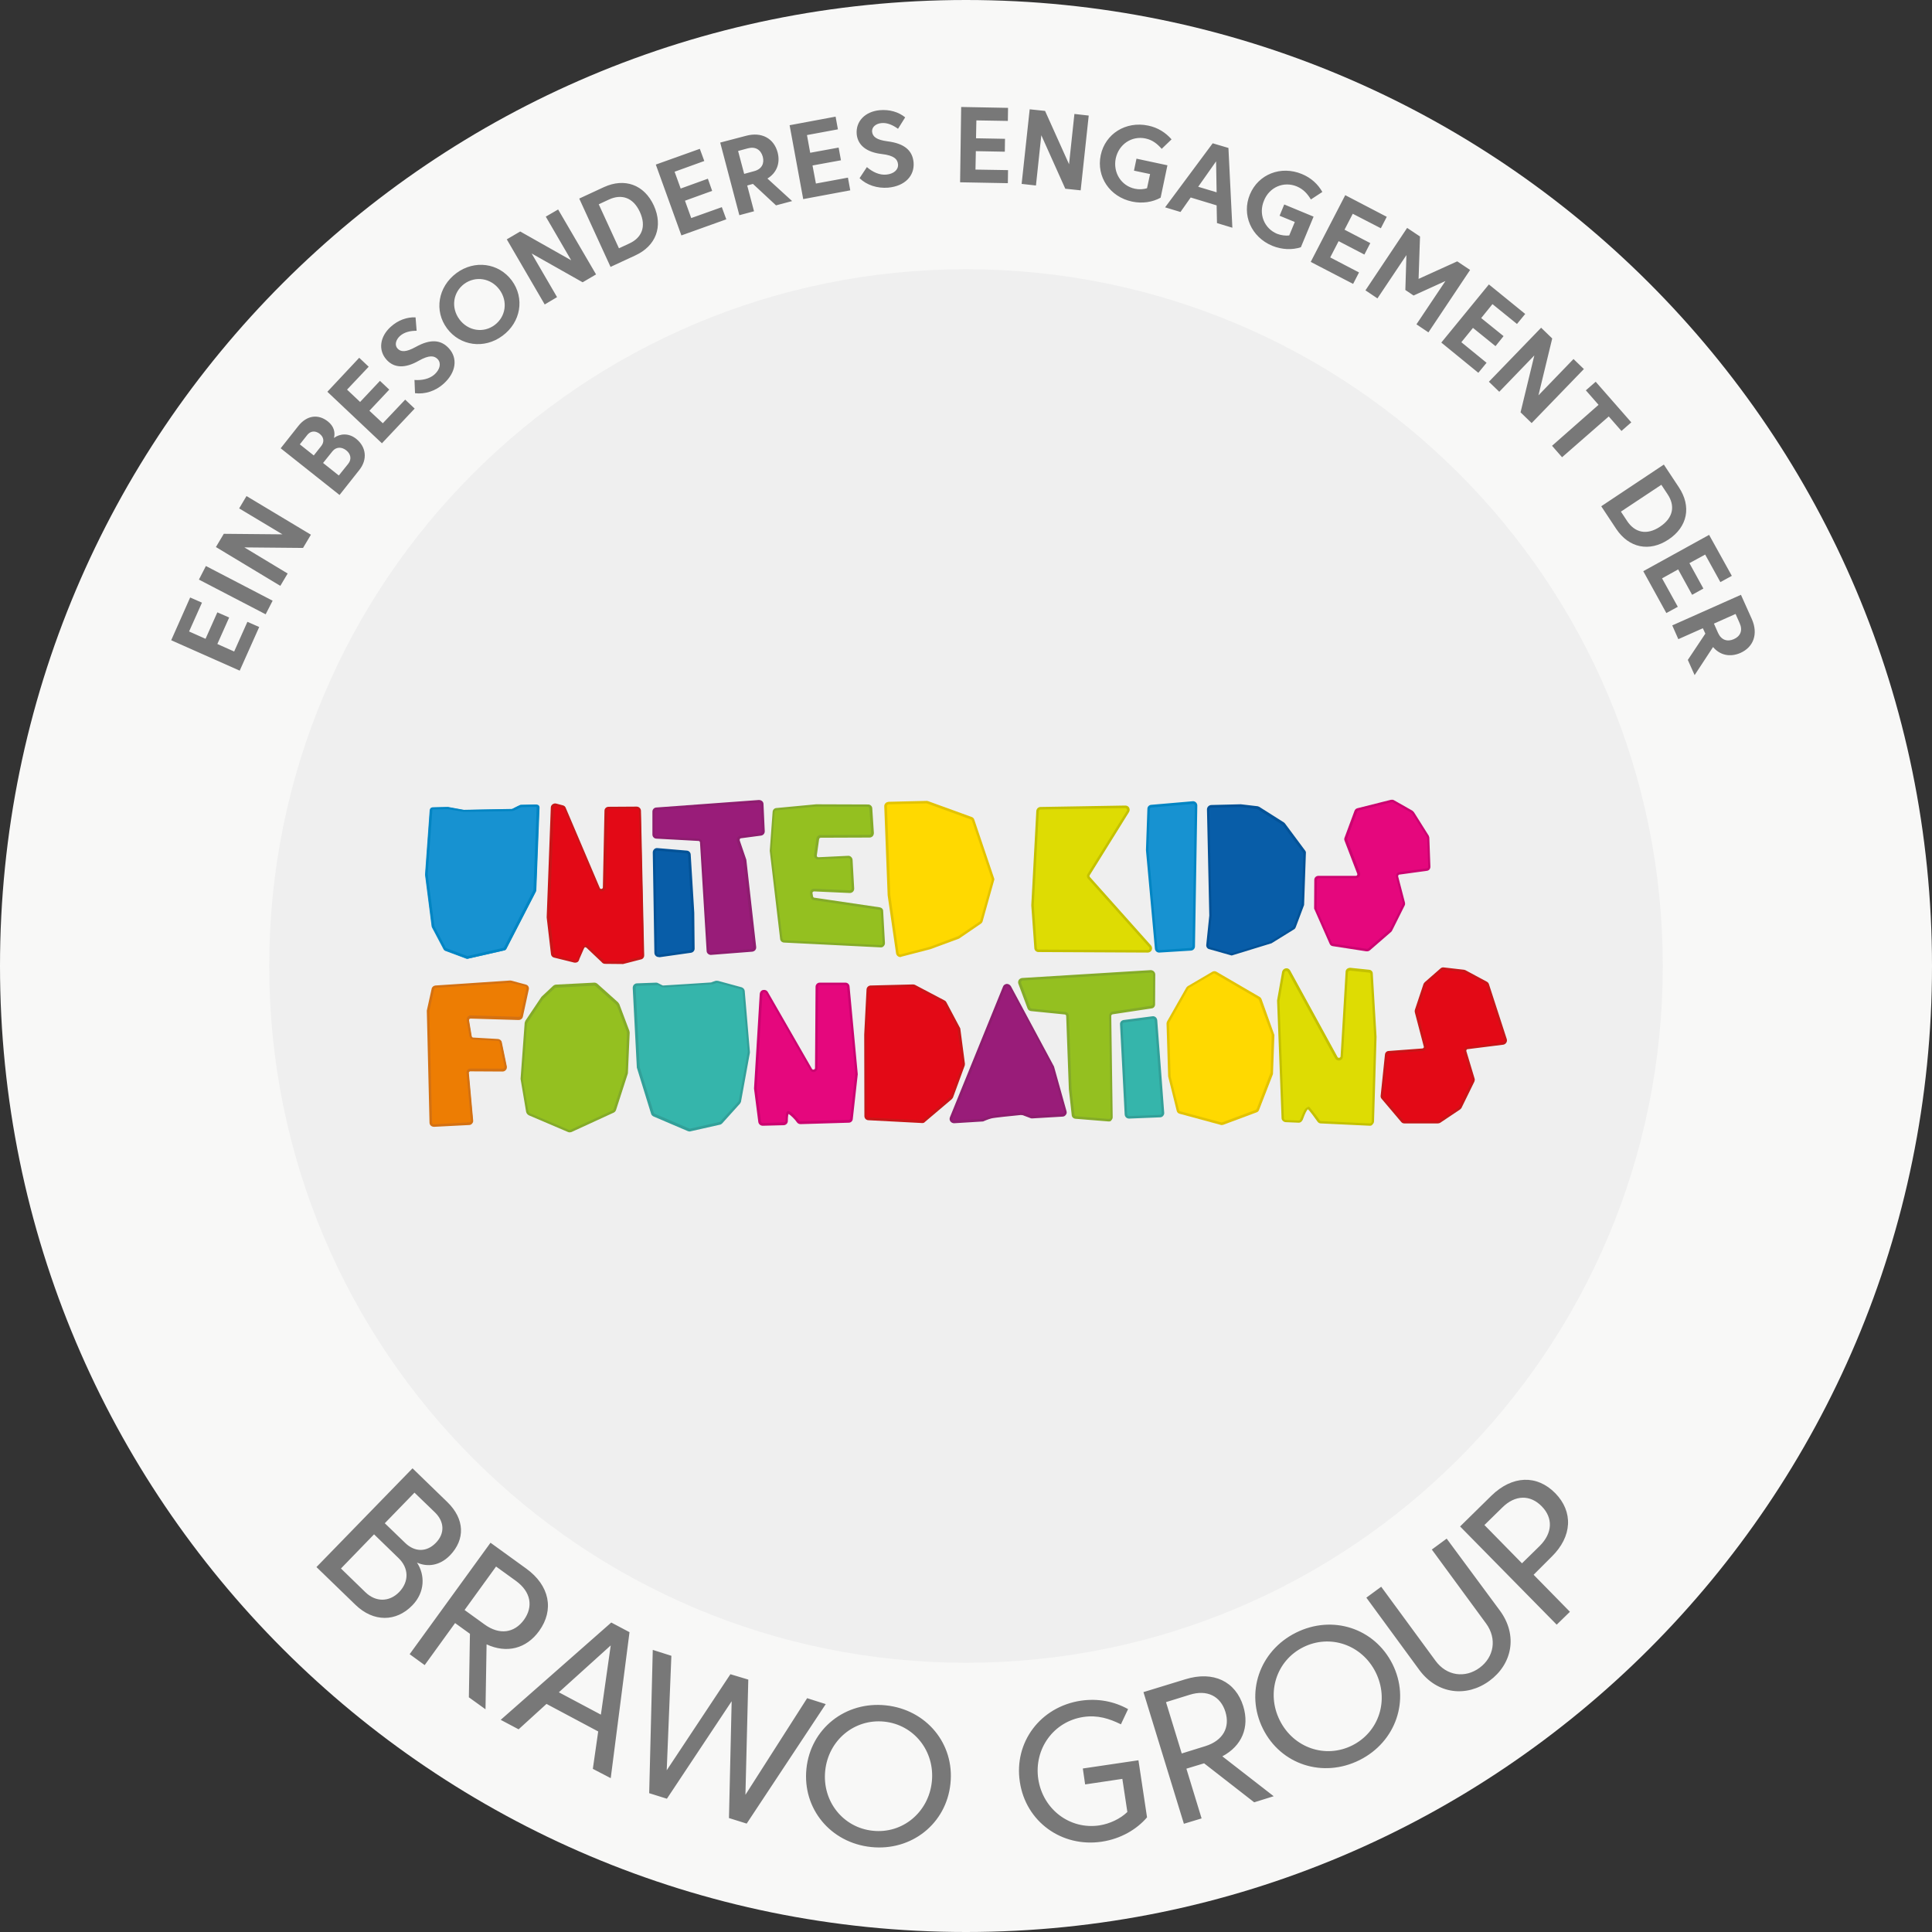 <?xml version="1.0" encoding="UTF-8"?>
<svg xmlns="http://www.w3.org/2000/svg" xmlns:xlink="http://www.w3.org/1999/xlink" version="1.1" id="Ebene_1" x="0px" y="0px" viewBox="0 0 1080 1080" style="enable-background:new 0 0 1080 1080;" xml:space="preserve">
<rect x="0" y="0" width="1080" height="1080" fill="#333333" stroke="none"/>
<style type="text/css">
	.st0{clip-path:url(#SVGID_00000005235547340361131540000015055054255798583432_);}
	.st1{clip-path:url(#SVGID_00000160183450470267627470000000997977096203991431_);fill:#F8F8F7;}
	.st2{clip-path:url(#SVGID_00000160183450470267627470000000997977096203991431_);fill:#EFEFEF;}
	.st3{clip-path:url(#SVGID_00000001648252678687047660000016080468030819788977_);fill:#706F6F;}
	.st4{clip-path:url(#SVGID_00000001648252678687047660000016080468030819788977_);fill:#EF7D00;}
	.st5{clip-path:url(#SVGID_00000100351866823256714140000010356886558550128553_);fill:#787878;}
	.st6{clip-path:url(#SVGID_00000015345526119911916580000001475109334029422724_);}
	.st7{clip-path:url(#SVGID_00000042735084355368866390000015890055822799338423_);fill:#F8F8F7;}
	.st8{clip-path:url(#SVGID_00000042735084355368866390000015890055822799338423_);fill:#EFEFEF;}
	.st9{clip-path:url(#SVGID_00000042735084355368866390000015890055822799338423_);fill:#1792D1;}
	.st10{clip-path:url(#SVGID_00000042735084355368866390000015890055822799338423_);fill:#0285C3;}
	.st11{clip-path:url(#SVGID_00000042735084355368866390000015890055822799338423_);fill:#ED7D03;}
	.st12{clip-path:url(#SVGID_00000042735084355368866390000015890055822799338423_);fill:#D47112;}
	.st13{clip-path:url(#SVGID_00000042735084355368866390000015890055822799338423_);fill:#085DA8;}
	.st14{clip-path:url(#SVGID_00000042735084355368866390000015890055822799338423_);fill:#035297;}
	.st15{clip-path:url(#SVGID_00000042735084355368866390000015890055822799338423_);fill:#991C79;}
	.st16{clip-path:url(#SVGID_00000042735084355368866390000015890055822799338423_);fill:#8E1D6F;}
	.st17{clip-path:url(#SVGID_00000042735084355368866390000015890055822799338423_);fill:#94C020;}
	.st18{clip-path:url(#SVGID_00000042735084355368866390000015890055822799338423_);fill:#84AB28;}
	.st19{clip-path:url(#SVGID_00000042735084355368866390000015890055822799338423_);fill:#FFD900;}
	.st20{clip-path:url(#SVGID_00000042735084355368866390000015890055822799338423_);fill:#E3C302;}
	.st21{clip-path:url(#SVGID_00000042735084355368866390000015890055822799338423_);fill:#E30916;}
	.st22{clip-path:url(#SVGID_00000042735084355368866390000015890055822799338423_);fill:#C81618;}
	.st23{clip-path:url(#SVGID_00000042735084355368866390000015890055822799338423_);fill:#35B5AB;}
	.st24{clip-path:url(#SVGID_00000042735084355368866390000015890055822799338423_);fill:#32A099;}
	.st25{clip-path:url(#SVGID_00000042735084355368866390000015890055822799338423_);fill:#DEDC03;}
	.st26{clip-path:url(#SVGID_00000042735084355368866390000015890055822799338423_);fill:#C4C100;}
	.st27{clip-path:url(#SVGID_00000042735084355368866390000015890055822799338423_);fill:#E5077D;}
	.st28{clip-path:url(#SVGID_00000042735084355368866390000015890055822799338423_);fill:#CB0470;}
	.st29{clip-path:url(#SVGID_00000042735084355368866390000015890055822799338423_);fill:#787878;}
</style>
<g>
	<g>
		<defs>
			<rect id="SVGID_00000034065499938199170680000009965286077885257379_" width="1080" height="1080"></rect>
		</defs>
		<clipPath id="SVGID_00000081618144128352063900000012490832218546200214_">
			<use xlink:href="#SVGID_00000034065499938199170680000009965286077885257379_" style="overflow:visible;"></use>
		</clipPath>
		<g style="clip-path:url(#SVGID_00000081618144128352063900000012490832218546200214_);">
			<defs>
				<rect id="SVGID_00000136392158149287457000000000098593716967258784_" width="1080" height="1080"></rect>
			</defs>
			<clipPath id="SVGID_00000061435416776379790620000001127889832971550634_">
				<use xlink:href="#SVGID_00000136392158149287457000000000098593716967258784_" style="overflow:visible;"></use>
			</clipPath>
			<path style="clip-path:url(#SVGID_00000061435416776379790620000001127889832971550634_);fill:#F8F8F7;" d="M1080,540     c0,298.2-241.8,540-540,540C241.8,1080,0,838.2,0,540C0,241.8,241.8,0,540,0C838.2,0,1080,241.8,1080,540"></path>
			<path style="clip-path:url(#SVGID_00000061435416776379790620000001127889832971550634_);fill:#EFEFEF;" d="M929.5,540     c0,215.1-174.4,389.5-389.5,389.5S150.5,755.1,150.5,540S324.9,150.5,540,150.5S929.5,324.9,929.5,540"></path>
			<path style="clip-path:url(#SVGID_00000061435416776379790620000001127889832971550634_);fill:#1792D1;" d="M300.9,450.3     c-0.3-0.3-0.8-0.5-1.3-0.5c-0.1,0-6.7,0.2-8.4,0.2c-0.3,0-0.6,0.1-0.8,0.2c-0.9,0.4-3,1.5-3.8,1.9c-0.2,0.1-0.4,0.2-0.6,0.2     c-3,0.1-24.3,0.4-26.5,0.5c-0.1,0-0.2,0-0.4,0c-1.1-0.2-7.6-1.4-8.8-1.6c-0.1,0-0.2,0-0.4,0c-1.2,0-8,0.2-8.2,0.2     c-0.1,0-0.6,0-1,0.4c-0.3,0.3-0.4,0.6-0.5,1l-2.6,36c0,0.1,0,0.2,0,0.3l3.7,28.9c0.1,0.2,0.1,0.3,0.2,0.5l6.5,12.3     c0.2,0.3,0.5,0.6,0.8,0.7l11.8,4.4c0.2,0.1,0.4,0.1,0.6,0.1c0.1,0,0.4,0,0.5-0.1l20.2-4.6c0.4-0.1,0.8-0.4,1-0.8l16.5-32     c0.1-0.2,0.1-0.4,0.2-0.7l1.8-46.3C301.4,451.1,301.3,450.6,300.9,450.3"></path>
			<path style="clip-path:url(#SVGID_00000061435416776379790620000001127889832971550634_);fill:#0285C3;" d="M299.7,449.7     c-0.1,0-6.7,0.2-8.4,0.2c-0.3,0-0.6,0.1-0.8,0.2c-0.9,0.4-3,1.5-3.8,1.9c-0.2,0.1-0.4,0.2-0.6,0.2c-3,0.1-24.3,0.4-26.5,0.5     c0,0,0,0,0,0c-0.1,0-0.2,0-0.3,0c-1.1-0.2-7.6-1.4-8.8-1.6c-0.1,0-0.2,0-0.3,0c0,0,0,0-0.1,0c-1.2,0-8,0.2-8.2,0.2     c-0.1,0-0.6,0-1,0.4c-0.3,0.3-0.4,0.6-0.5,1l-2.6,36c0,0.1,0,0.2,0,0.3l3.7,28.9c0.1,0.2,0.1,0.3,0.2,0.5l6.5,12.3     c0.2,0.3,0.5,0.6,0.8,0.7l11.8,4.4c0.2,0.1,0.4,0.1,0.6,0.1c0.1,0,0.4,0,0.5-0.1l20.2-4.6c0.4-0.1,0.8-0.4,1-0.8l16.5-32     c0.1-0.2,0.1-0.4,0.2-0.7l1.8-46.3c0-0.5-0.2-0.9-0.5-1.3C300.6,449.9,300.1,449.8,299.7,449.7 M299.6,451.1     c0.2,0,0.3,0.1,0.3,0.1c0.1,0.1,0.1,0.2,0.1,0.2l-1.8,46.1l-0.1,0.2l0,0.1l-16.4,31.9c0,0-0.1,0.1-0.1,0.1l-20.2,4.6     c0,0-0.1,0-0.2,0c0,0-0.1,0-0.1,0l-11.9-4.5l-6.4-12.2l0-0.1l0-0.1l-3.7-28.7l0-0.1l0-0.1l2.6-35.9l0.2-0.2l0.5,0l7.8-0.2     l4.1,0.7l4.7,0.8c0.2,0,0.4,0,0.6,0h0l8.7-0.1c7-0.1,16-0.3,17.9-0.3c0.4,0,0.8-0.1,1.2-0.3l1.9-0.9l1.9-0.9     c0.1,0,0.1-0.1,0.2-0.1l4.3-0.1L299.6,451.1z"></path>
			<path style="clip-path:url(#SVGID_00000061435416776379790620000001127889832971550634_);fill:#ED7D03;" d="M295.1,552.8     c0.2-0.8-0.3-1.6-1.1-1.9l-8-2.2c-0.2,0-0.3,0-0.5-0.1l-41.9,2.8c-0.7,0-1.3,0.5-1.4,1.2l-2.7,12.1c0,0.1,0,0.3,0,0.4l1.5,62.3     c0,0.5,0.2,0.9,0.6,1.2c0.3,0.3,0.7,0.5,1.2,0.5c0,0,0.1,0,0.1,0l19.8-1.1c0.5,0,0.9-0.2,1.2-0.6c0.3-0.4,0.5-0.8,0.4-1.3     l-2.4-26.4c-0.1-0.9,0.7-1.7,1.6-1.7l17.9,0.1h0c0.5,0,1-0.2,1.3-0.6c0.3-0.4,0.5-0.9,0.4-1.4l-2.8-13.5     c-0.1-0.7-0.7-1.2-1.4-1.3l-13.9-0.8c-0.7,0-1.3-0.6-1.5-1.3l-1.5-8.9c-0.2-1,0.6-1.9,1.6-1.8l26.8,0.8c0.8,0,1.6-0.5,1.7-1.4     L295.1,552.8z"></path>
			<path style="clip-path:url(#SVGID_00000061435416776379790620000001127889832971550634_);fill:#D47112;" d="M285.3,549.4     l-41.8,2.8c-0.4,0-0.7,0.3-0.8,0.7l-2.7,12.3l1.5,62.3c0,0.3,0.1,0.5,0.3,0.7c0.2,0.2,0.4,0.3,0.7,0.3l19.8-1.1     c0.3,0,0.5-0.1,0.7-0.4c0.2-0.2,0.3-0.5,0.2-0.8l-2.4-26.5c-0.1-0.6,0.2-1.3,0.6-1.7c0.4-0.5,1.1-0.7,1.7-0.7l17.9,0.1     c0.3,0,0.6-0.1,0.8-0.4c0.2-0.2,0.3-0.5,0.2-0.9l-2.8-13.5c-0.1-0.4-0.4-0.7-0.8-0.7l-13.9-0.8c-1.1-0.1-1.9-0.8-2.1-1.9     l-1.5-8.9c-0.1-0.7,0.1-1.4,0.5-1.9c0.4-0.5,1.1-0.8,1.8-0.8l26.8,0.8c0.5,0,0.9-0.3,1-0.8l3.3-15.2c0.1-0.5-0.2-0.9-0.6-1     L285.3,549.4z M242.7,629.9c-0.7,0-1.3-0.2-1.8-0.6c-0.5-0.4-0.8-1.1-0.8-1.7l-1.5-62.3l0-0.4l2.7-12.2c0.2-1,1.1-1.7,2.1-1.8     l41.9-2.8l0.6,0.1l8.1,2.2c1.2,0.3,1.9,1.5,1.6,2.7l-3.3,15.2c-0.2,1.1-1.2,1.9-2.4,1.9l-26.8-0.8c-0.3,0-0.5,0.1-0.7,0.3     c-0.2,0.2-0.2,0.5-0.2,0.7l1.5,8.9c0.1,0.4,0.4,0.7,0.8,0.7l13.9,0.8c1,0.1,1.9,0.8,2.1,1.8l2.8,13.5c0.1,0.7,0,1.5-0.5,2     c-0.5,0.6-1.1,0.9-1.9,0.9l-17.9-0.1c-0.2-0.1-0.5,0.1-0.7,0.3c-0.2,0.2-0.3,0.4-0.2,0.7l2.4,26.4c0.1,0.6-0.1,1.3-0.6,1.8     c-0.4,0.5-1,0.8-1.7,0.8L242.7,629.9L242.7,629.9z"></path>
			<path style="clip-path:url(#SVGID_00000061435416776379790620000001127889832971550634_);fill:#085DA8;" d="M368.2,534.3     c0.1,0,0.2,0,0.2,0l17.6-2.5c0.8-0.1,1.4-0.8,1.4-1.6l-0.2-20l-2-32.6c0-0.8-0.7-1.4-1.4-1.5l-16.4-1.4c-0.5,0-1,0.1-1.3,0.5     c-0.4,0.3-0.6,0.8-0.5,1.3l0.9,56.1c0,0.5,0.2,1,0.6,1.3C367.4,534.1,367.8,534.3,368.2,534.3"></path>
			<path style="clip-path:url(#SVGID_00000061435416776379790620000001127889832971550634_);fill:#035297;" d="M367.3,475.5     c-0.3,0-0.5,0.1-0.7,0.3c-0.2,0.2-0.3,0.5-0.3,0.8l0.9,56.1c0,0.3,0.1,0.6,0.4,0.8c0.2,0.2,0.5,0.3,0.8,0.2l17.6-2.5     c0.4-0.1,0.8-0.4,0.8-0.9l-0.2-20l-2-32.5c0-0.4-0.4-0.8-0.8-0.8L367.3,475.5C367.3,475.5,367.3,475.5,367.3,475.5 M368.2,535     c-0.6,0-1.1-0.2-1.6-0.6c-0.5-0.5-0.8-1.1-0.8-1.8l-0.9-56.1c0-0.7,0.3-1.3,0.8-1.8c0.5-0.5,1.2-0.7,1.9-0.6l16.4,1.4     c1.1,0.1,2,1,2.1,2.1l2,32.6l0.2,20.1c0,1.1-0.8,2.1-2,2.3l-17.6,2.5C368.4,535,368.3,535,368.2,535"></path>
			<path style="clip-path:url(#SVGID_00000061435416776379790620000001127889832971550634_);fill:#991C79;" d="M416.4,480.3     l-3.6-10.3c-0.3-0.9,0.3-2,1.3-2.1l11.3-1.5c0.8-0.1,1.4-0.8,1.4-1.6l-0.7-15.2c0-0.5-0.2-0.9-0.6-1.2c-0.3-0.3-0.8-0.5-1.3-0.4     l-57.4,4.2c-0.8,0.1-1.5,0.7-1.5,1.6v12.8c0,0.8,0.7,1.5,1.5,1.6l23.7,1.3c0.8,0,1.4,0.7,1.5,1.5l3.7,60.6c0,0.5,0.2,0.9,0.6,1.2     c0.3,0.3,0.7,0.4,1.1,0.4c0,0,0.1,0,0.1,0l22.8-1.9c0.5,0,0.9-0.3,1.2-0.6c0.3-0.4,0.4-0.8,0.4-1.3l-5.4-48.6     C416.4,480.6,416.4,480.5,416.4,480.3"></path>
			<path style="clip-path:url(#SVGID_00000061435416776379790620000001127889832971550634_);fill:#8E1D6F;" d="M424.3,448.7     C424.3,448.7,424.3,448.7,424.3,448.7l-57.5,4.2c-0.5,0-0.8,0.4-0.8,0.9v12.8c0,0.5,0.4,0.9,0.8,0.9l23.7,1.3     c1.2,0.1,2.1,1,2.1,2.1l3.7,60.6c0,0.3,0.1,0.5,0.3,0.7c0.2,0.2,0.4,0.2,0.7,0.2l22.8-1.9c0.3,0,0.5-0.2,0.7-0.4     c0.2-0.2,0.3-0.5,0.2-0.8l-5.5-48.8l-3.6-10.3c-0.2-0.6-0.1-1.4,0.2-1.9c0.4-0.6,1-1,1.6-1.1l11.3-1.5c0.5-0.1,0.8-0.4,0.8-0.9     l-0.7-15.2c0-0.3-0.1-0.5-0.3-0.7C424.8,448.7,424.6,448.7,424.3,448.7 M397.4,533.8c-0.6,0-1.1-0.2-1.6-0.6     c-0.5-0.4-0.8-1-0.8-1.7l-3.7-60.6c0-0.4-0.4-0.8-0.8-0.8l-23.7-1.3c-1.2-0.1-2.1-1.1-2.1-2.3v-12.8c0-1.2,0.9-2.2,2.1-2.3     l57.4-4.2c0.7,0,1.3,0.2,1.8,0.6c0.5,0.4,0.8,1,0.8,1.7l0.7,15.2c0,1.2-0.8,2.2-2,2.4l-11.3,1.5c-0.3,0-0.5,0.2-0.6,0.4     c-0.1,0.2-0.2,0.5-0.1,0.8l3.7,10.8l5.5,48.7c0.1,0.6-0.1,1.3-0.5,1.8c-0.4,0.5-1,0.8-1.7,0.9L397.4,533.8z"></path>
			<path style="clip-path:url(#SVGID_00000061435416776379790620000001127889832971550634_);fill:#94C020;" d="M436.7,524.9     c0.1,0.8,0.7,1.4,1.5,1.4l54.1,2.7c0,0,0.1,0,0.1,0c0.5,0,0.9-0.2,1.2-0.5c0.3-0.3,0.5-0.8,0.5-1.3l-1-17.8     c0-0.7-0.6-1.4-1.3-1.5l-36.6-5.4c-0.7-0.1-1.2-0.6-1.3-1.3l-0.3-1.8c-0.2-1,0.6-1.9,1.6-1.8l19.9,0.9c0.5,0,1-0.2,1.3-0.5     c0.3-0.3,0.5-0.8,0.5-1.3l-0.9-16c-0.1-0.9-0.8-1.6-1.8-1.6l-16.6,0.8c-1,0-1.8-0.8-1.6-1.8l1.3-9.1c0.1-0.8,0.8-1.3,1.6-1.4     l27.3-0.1c0.5,0,0.9-0.2,1.2-0.5c0.3-0.3,0.5-0.8,0.5-1.3l-0.9-13.8c-0.1-0.8-0.7-1.5-1.6-1.5l-29.1-0.1c-0.1,0-0.1,0-0.2,0     l-22.1,2.1c-0.8,0.1-1.4,0.7-1.4,1.5l-1.6,21.8c0,0.1,0,0.2,0,0.3L436.7,524.9z"></path>
			<path style="clip-path:url(#SVGID_00000061435416776379790620000001127889832971550634_);fill:#84AB28;" d="M437.4,524.8     c0.1,0.4,0.4,0.8,0.8,0.8l54.1,2.7c0.3,0.1,0.6-0.1,0.8-0.3c0.2-0.2,0.3-0.5,0.3-0.8l-1-17.8c0-0.4-0.3-0.8-0.8-0.8l-36.6-5.4     c-1-0.1-1.8-0.9-1.9-1.9l-0.3-1.8c-0.1-0.7,0.1-1.4,0.5-1.9s1.1-0.8,1.8-0.8l19.9,0.9c0.3,0,0.6-0.1,0.8-0.3     c0.2-0.2,0.3-0.5,0.3-0.8l-0.9-16c0-0.6-0.5-1-1.1-1l-16.6,0.8c-0.7,0.1-1.3-0.2-1.8-0.7c-0.5-0.5-0.7-1.2-0.6-1.9l1.3-9.1     c0.2-1.1,1.1-1.9,2.2-1.9l27.3-0.1c0.3,0,0.6-0.1,0.7-0.3c0.2-0.2,0.3-0.5,0.3-0.8l-0.9-13.8c0-0.5-0.4-0.8-0.9-0.8l-29.1-0.1     l-22.2,2.1c-0.4,0-0.8,0.4-0.8,0.8l-1.6,21.8L437.4,524.8z M492.4,529.6l-54.2-2.7c-1.1-0.1-2-0.9-2.1-2v0l-5.8-49.3l1.6-21.8     c0.1-1.1,0.9-2,2-2.1l22.3-2.1l29.1,0.1c1.2,0,2.2,0.9,2.3,2.1l0.9,13.8c0,0.7-0.2,1.3-0.6,1.8c-0.5,0.5-1.1,0.8-1.8,0.8     l-27.3,0.1c-0.4,0-0.8,0.3-0.9,0.8l-1.3,9.1c0,0.3,0,0.5,0.2,0.7c0.2,0.2,0.4,0.3,0.7,0.3l16.6-0.8c1.3-0.1,2.4,1,2.5,2.3l0.9,16     c0,0.7-0.2,1.3-0.7,1.8c-0.5,0.5-1.2,0.7-1.8,0.7l-19.9-0.9c-0.2,0-0.5,0.1-0.7,0.3c-0.2,0.2-0.3,0.5-0.2,0.7l0.3,1.8     c0.1,0.4,0.4,0.7,0.7,0.7l36.6,5.4c1.1,0.2,1.9,1,1.9,2.1l1,17.8c0,0.7-0.2,1.3-0.7,1.8C493.6,529.4,493,529.6,492.4,529.6"></path>
			<path style="clip-path:url(#SVGID_00000061435416776379790620000001127889832971550634_);fill:#FFD900;" d="M501.6,532.8     c0.1,0.5,0.3,0.9,0.7,1.2c0.3,0.2,0.6,0.3,1,0.3c0.1,0,0.3,0,0.4-0.1l16.2-4.2c0.1,0,0.1,0,0.2,0l15.7-5.8     c0.1-0.1,0.2-0.1,0.3-0.2l11.9-8.2c0.3-0.2,0.5-0.5,0.6-0.9l6.4-22.8c0.1-0.3,0.1-0.6,0-0.9l-11.1-32.8c-0.2-0.5-0.5-0.8-1-1     l-24.4-8.9c-0.2,0-0.4-0.1-0.6-0.1l-21.3,0.5c-0.5,0-0.9,0.2-1.2,0.5c-0.3,0.3-0.5,0.8-0.5,1.2l1.9,49.8c0,0.1,0,0.1,0,0.2     L501.6,532.8z"></path>
			<path style="clip-path:url(#SVGID_00000061435416776379790620000001127889832971550634_);fill:#E3C302;" d="M502.3,532.7     c0,0.3,0.2,0.5,0.4,0.7c0.2,0.2,0.5,0.2,0.8,0.1l16.2-4.2l16-6l11.9-8.1c0.2-0.1,0.3-0.3,0.4-0.5l6.4-22.8c0-0.2,0-0.4,0-0.5     l-11.1-32.8c-0.1-0.3-0.3-0.5-0.5-0.5l-24.8-9l-21.2,0.5c-0.3,0-0.5,0.1-0.7,0.3c-0.2,0.2-0.3,0.5-0.3,0.7l1.9,49.8L502.3,532.7z      M503.3,535c-0.5,0-0.9-0.1-1.3-0.4c-0.6-0.4-1-1-1.1-1.7l-4.7-32.4l-1.9-49.8c0-0.6,0.2-1.3,0.7-1.7c0.4-0.5,1.1-0.7,1.7-0.8     l21.3-0.5l0.7,0.1l24.5,8.9c0.7,0.2,1.2,0.8,1.4,1.4l11.1,32.8c0.2,0.4,0.2,0.9,0,1.3l-6.4,22.8c-0.1,0.5-0.5,1-0.9,1.3     l-12.3,8.4l-16,5.9l-16.2,4.2C503.7,535,503.5,535,503.3,535"></path>
			<path style="clip-path:url(#SVGID_00000061435416776379790620000001127889832971550634_);fill:#E30916;" d="M356.1,451.3     L356.1,451.3l-15.7,0.1c-0.9,0-1.5,0.7-1.6,1.5l-0.9,42.9c0,1.7-2.4,2.1-3,0.6l-19.1-44.9c-0.2-0.5-0.6-0.8-1.1-0.9l-3.8-1     c-0.5-0.1-1,0-1.4,0.3c-0.4,0.3-0.7,0.8-0.7,1.3l-2.3,61.2c0,0.1,0,0.2,0,0.2l2.4,20.5c0.1,0.7,0.5,1.2,1.2,1.4l11.3,2.8     c0.5,0.1,1.1,0,1.5-0.3c0.4-0.3,0.4-0.8,0.6-1.4l2.4-5.5c0.8-2.1,2.1-1.8,3.5-0.2l7.5,7.1c0.4,0.5,0.9,0.9,1.5,0.9h0l10.3-0.1     c0.1,0,0.3,0,0.4-0.1l9.6-2.5c0.7-0.2,1.2-0.8,1.2-1.6l-1.8-80.8C357.8,452.1,357,451.3,356.1,451.3"></path>
			<path style="clip-path:url(#SVGID_00000061435416776379790620000001127889832971550634_);fill:#C81618;" d="M327.2,528.1     c0.8,0,1.6,0.5,2.5,1.5l7.5,7.1c0.5,0.5,0.7,0.7,1,0.7l10.6-0.1l9.5-2.5c0.4-0.1,0.7-0.5,0.7-0.9l-1.8-80.8c0-0.6-0.5-1-1-1     l-15.7,0.1c-0.5,0-0.9,0.4-0.9,0.9l-0.9,42.9c0,1.1-0.8,2-1.8,2.2c-1.1,0.2-2.1-0.3-2.5-1.3l-19.1-44.9c-0.1-0.3-0.3-0.4-0.6-0.5     l-3.8-1c-0.3-0.1-0.6,0-0.9,0.2c-0.2,0.2-0.4,0.5-0.4,0.8l-2.3,61.2l2.4,20.7c0,0.4,0.3,0.7,0.7,0.8l11.3,2.8     c0.3,0.1,0.6,0,0.9-0.2c0.1-0.1,0.2-0.2,0.3-0.6c0-0.1,0.1-0.3,0.1-0.5l2.4-5.5c0.4-1.1,1.1-1.7,1.8-1.8     C326.9,528.1,327,528.1,327.2,528.1 M338.2,538.8c-1,0-1.6-0.6-2-1.1l-7.5-7.1c-1-1.1-1.4-1.1-1.6-1.1c-0.3,0-0.5,0.4-0.8,1     l-2.4,5.5c0,0.1-0.1,0.2-0.1,0.3c-0.1,0.4-0.3,0.9-0.7,1.3c-0.6,0.5-1.4,0.6-2.1,0.5l-11.3-2.8c-0.9-0.2-1.6-1-1.7-1.9l-2.4-20.5     c0-0.1,0-0.2,0-0.3l2.3-61.2c0-0.7,0.4-1.4,1-1.8c0.6-0.4,1.3-0.6,2-0.4l3.8,1c0.7,0.2,1.3,0.7,1.5,1.3l19.1,44.9     c0.2,0.5,0.6,0.6,1,0.5c0.3-0.1,0.7-0.3,0.7-0.8l0.9-42.9c0-1.2,1-2.2,2.3-2.2l15.7-0.1c1.3,0,2.4,1.1,2.4,2.4l1.8,80.8     c0,1.1-0.7,2-1.7,2.2l-10.1,2.6L338.2,538.8z"></path>
			<path style="clip-path:url(#SVGID_00000061435416776379790620000001127889832971550634_);fill:#94C020;" d="M345.5,561.7     c-0.2-0.3-0.4-0.5-0.5-0.8l-11.6-10.4c-0.3-0.3-0.8-0.5-1.2-0.4l-21.3,1.1c-0.5,0-0.9,0.2-1.2,0.5l-6.4,6     c-0.1,0.1-0.2,0.2-0.3,0.3l-8.6,13c-0.1,0.3-0.2,0.6-0.3,0.9l-2.3,31.1c0,0.2,0,0.3,0,0.5l3.1,17.8c0.1,0.7,0.6,1.2,1.2,1.5     l21.8,9.3c0.2,0.1,0.4,0.1,0.7,0.1c0.2,0,0.5-0.1,0.7-0.2l23.5-10.8c0.5-0.2,0.9-0.7,1-1.2l6.6-20.3c0-0.2,0.1-0.4,0.1-0.5     l0.8-22c0-0.3-0.1-0.5-0.1-0.8L345.5,561.7z"></path>
			<path style="clip-path:url(#SVGID_00000061435416776379790620000001127889832971550634_);fill:#84AB28;" d="M294.6,572.2l-2.3,31     l0,0.4l3.1,17.7c0.1,0.4,0.4,0.8,0.8,1l21.8,9.3c0.3,0.1,0.6,0.1,0.8,0l23.5-10.8c0.3-0.1,0.6-0.4,0.7-0.8l6.7-20.7l0.8-21.9     l-0.1-0.6l-5.5-14.6l-0.5-0.7l-11.5-10.2c-0.2-0.2-0.5-0.3-0.7-0.3l-21.3,1.1c-0.3,0-0.6,0.1-0.8,0.3l-6.6,6.2l-8.6,13     L294.6,572.2z M318.4,633c-0.3,0-0.6-0.1-0.9-0.2l-21.8-9.3c-0.8-0.4-1.4-1.1-1.6-2l-3.1-18.4l2.3-31.4l0.4-1.1l9-13.4l6.5-6.1     c0.5-0.4,1.1-0.7,1.7-0.7l21.3-1.1c0.6,0,1.2,0.2,1.7,0.6l11.6,10.4l0.7,1l5.6,14.9l0.2,1L351,600l-6.6,20.4     c-0.2,0.7-0.7,1.3-1.4,1.6l-23.5,10.8C319.1,632.9,318.8,633,318.4,633"></path>
			<path style="clip-path:url(#SVGID_00000061435416776379790620000001127889832971550634_);fill:#35B5AB;" d="M414.5,552.6     l-13.2-3.6c-0.4-0.1-0.8-0.1-1.2,0.1c-0.6,0.2-1.5,0.6-1.9,0.8c-0.2,0.1-0.3,0.1-0.5,0.1c-2.5,0.1-23.4,1.4-26.7,1.7     c-0.3,0-0.6,0-0.8-0.2c-0.6-0.3-1.8-0.9-2.4-1.2c-0.2-0.1-0.5-0.2-0.8-0.2c-2,0.1-10.6,0.4-10.8,0.4c-0.1,0-0.4,0-0.7,0.2     c-0.2,0.1-0.4,0.2-0.5,0.4c-0.3,0.3-0.5,0.8-0.4,1.2l2.3,44.4c0,0.1,0,0.3,0.1,0.4l7.9,25.4c0.1,0.4,0.5,0.8,0.9,1l19.2,8.2     c0.2,0.1,0.4,0.1,0.7,0.1c0.1,0,0.2,0,0.4,0l16.4-3.7c0.3-0.1,0.6-0.2,0.8-0.5l10-11.1c0.1-0.3,0.3-0.5,0.4-0.8l5-27.2     c0-0.1,0-0.3,0-0.4l-2.9-34.1C415.6,553.4,415.2,552.8,414.5,552.6"></path>
			<path style="clip-path:url(#SVGID_00000061435416776379790620000001127889832971550634_);fill:#32A099;" d="M367.1,550.7     C367.1,550.7,367,550.7,367.1,550.7l-10.8,0.4c-0.1,0-0.3,0-0.4,0.1c-0.1,0.1-0.2,0.1-0.3,0.2c-0.2,0.2-0.3,0.5-0.3,0.7l2.3,44.5     l7.9,25.5c0.1,0.2,0.3,0.4,0.5,0.5l19.2,8.2c0.2,0.1,0.4,0.1,0.6,0.1l16.4-3.7c0.2,0,0.3-0.1,0.5-0.3l10-11l0.3-0.6l5-27.4     l-2.9-34c0-0.4-0.3-0.7-0.6-0.8l-13.2-3.6c-0.3-0.1-0.5-0.1-0.8,0l-0.8,0.3c-0.4,0.2-0.8,0.3-1.1,0.4c-0.2,0.1-0.5,0.1-0.7,0.1     c-2.4,0.1-23.4,1.4-26.7,1.7c-0.4,0-0.8-0.1-1.2-0.2l-2.4-1.2C367.3,550.8,367.2,550.7,367.1,550.7 M385.5,632.5     c-0.3,0-0.6-0.1-1-0.2l-19.2-8.2c-0.6-0.3-1.1-0.8-1.3-1.4l-8-25.9l-2.3-44.5c0-0.6,0.2-1.3,0.6-1.8c0.2-0.2,0.5-0.4,0.8-0.6     c0.3-0.1,0.6-0.2,0.9-0.2l10.8-0.4c0.4,0,0.8,0.1,1.1,0.3l2.4,1.2c0.1,0.1,0.3,0.1,0.4,0.1c3.3-0.2,24.3-1.5,26.7-1.7     c0.1,0,0.2,0,0.3-0.1c0.3-0.1,0.7-0.3,1.1-0.4l0.9-0.3c0.5-0.2,1.1-0.2,1.7-0.1l13.2,3.6c0.9,0.3,1.6,1.1,1.7,2l2.9,34.1l0,0.5     l-5,27.5l-0.5,0.9l-10,11.1c-0.3,0.3-0.7,0.6-1.2,0.7l-16.4,3.7C385.9,632.5,385.7,632.5,385.5,632.5"></path>
			<path style="clip-path:url(#SVGID_00000061435416776379790620000001127889832971550634_);fill:#DEDC03;" d="M580.5,531.5     l61.1,0.3h0c0.7,0,1.3-0.4,1.6-1c0.3-0.6,0.2-1.3-0.3-1.8l-34.1-38.2c-0.5-0.5-0.5-1.3-0.2-1.9l21.9-35.2c0.3-0.5,0.3-1.2,0-1.8     c-0.3-0.5-0.9-0.9-1.5-0.9l-47.4,0.8c-0.9,0-1.6,0.7-1.7,1.6l-2.8,52.5c0,0.1,0,0.1,0,0.2l1.7,23.9     C579,530.9,579.6,531.5,580.5,531.5"></path>
			<path style="clip-path:url(#SVGID_00000061435416776379790620000001127889832971550634_);fill:#C4C100;" d="M629.1,451.7     C629.1,451.7,629.1,451.7,629.1,451.7l-47.4,0.8c-0.5,0-1,0.4-1,1l-2.8,52.5l1.7,24c0,0.5,0.4,0.8,0.9,0.8l61.1,0.3     c0.4,0,0.8-0.2,0.9-0.6c0.2-0.4,0.1-0.8-0.2-1.1l-34.1-38.2c-0.7-0.7-0.8-1.9-0.2-2.7l21.9-35.2c0.2-0.3,0.2-0.7,0-1     C629.7,451.9,629.4,451.7,629.1,451.7 M641.6,532.5l-61.1-0.3c-1.2,0-2.2-0.9-2.3-2.1l-1.7-23.9c0-0.1,0-0.2,0-0.3l2.8-52.5     c0.1-1.3,1.1-2.3,2.4-2.3l47.4-0.8c0.8,0,1.7,0.4,2.1,1.2c0.4,0.8,0.4,1.7-0.1,2.5l-21.9,35.2c-0.2,0.3-0.2,0.8,0.1,1.1     l34.1,38.2c0.6,0.7,0.8,1.7,0.4,2.6C643.4,532,642.5,532.5,641.6,532.5"></path>
			<path style="clip-path:url(#SVGID_00000061435416776379790620000001127889832971550634_);fill:#1792D1;" d="M648,531.9     c0,0,0.1,0,0.1,0l17.6-1.2c0.9-0.1,1.6-0.8,1.6-1.7l1.3-78.5c0-0.5-0.2-1-0.5-1.3c-0.4-0.3-0.8-0.5-1.3-0.5l-23.2,2     c-0.8,0.1-1.4,0.7-1.4,1.5l-0.8,22.9c0,0.1,0,0.1,0,0.2l5,55C646.4,531.2,647.1,531.9,648,531.9"></path>
			<path style="clip-path:url(#SVGID_00000061435416776379790620000001127889832971550634_);fill:#0285C3;" d="M666.9,449.4     C666.8,449.4,666.8,449.4,666.9,449.4l-23.3,2c-0.4,0-0.8,0.4-0.8,0.8l-0.8,22.9l5,55.1c0,0.5,0.5,0.9,1,0.9v0.7l0.1-0.7     l17.5-1.2c0.5,0,0.9-0.5,1-1l1.3-78.5c0-0.3-0.1-0.6-0.3-0.8C667.4,449.5,667.1,449.4,666.9,449.4 M648,532.5     c-1.3,0-2.3-0.9-2.4-2.2l-5-55c0-0.1,0-0.2,0-0.3l0.8-22.9c0-1.1,0.9-2.1,2.1-2.2l23.2-2c0.7-0.1,1.3,0.2,1.8,0.6     c0.5,0.5,0.8,1.1,0.8,1.8L668,529c0,1.3-1,2.3-2.2,2.4L648,532.5z"></path>
			<path style="clip-path:url(#SVGID_00000061435416776379790620000001127889832971550634_);fill:#E5077D;" d="M472.6,550h-14.4     c-0.9,0-1.6,0.7-1.6,1.6l-0.3,45.5c0,1.6-2.1,2.2-2.9,0.8l-24.7-43c-0.4-0.7-1.1-1-1.9-0.8c-0.7,0.2-1.3,0.8-1.3,1.6l-3.2,52.9     c0,0.1,0,0.2,0,0.3l2.4,18.3c0.1,0.9,0.8,1.5,1.7,1.5c0,0,0,0,0.1,0l11.8-0.4c0.9,0,1.5-0.7,1.5-1.6c0-1.8,0.1-4.6,0.8-4.8     c0.8-0.2,4.4,3.4,5.5,5c0.3,0.5,0.8,0.7,1.4,0.7l27-0.8c0.8,0,1.4-0.6,1.5-1.4l2.8-25c0-0.1,0-0.2,0-0.3l-4.6-48.7     C474.1,550.6,473.4,550,472.6,550"></path>
			<path style="clip-path:url(#SVGID_00000061435416776379790620000001127889832971550634_);fill:#CB0470;" d="M427.2,554.6     c-0.1,0-0.2,0-0.2,0c-0.4,0.1-0.8,0.5-0.8,0.9l-3.2,52.9l2.4,18.5c0.1,0.5,0.5,0.9,1,0.9l11.9-0.4c0.5,0,0.9-0.4,0.8-0.9     c0-4.4,0.6-5.2,1.3-5.4c1.6-0.5,5.6,4.4,6.3,5.3c0.2,0.3,0.5,0.4,0.8,0.4l27-0.8c0.4,0,0.8-0.4,0.8-0.8l2.8-25l0-0.2l-4.6-48.6     c0-0.5-0.4-0.8-0.9-0.8h-14.4c-0.5,0-0.9,0.4-0.9,0.9L457,597c0,1-0.7,1.9-1.7,2.2c-1,0.3-2-0.2-2.5-1.1l-24.7-43     C427.9,554.8,427.6,554.6,427.2,554.6 M426.4,629.3c-1.3,0-2.3-0.9-2.5-2.1l-2.4-18.7l3.2-52.9c0.1-1.1,0.8-2,1.9-2.2     c1.1-0.2,2.1,0.2,2.6,1.1l24.7,43c0.2,0.4,0.7,0.5,1,0.4c0.3-0.1,0.7-0.3,0.7-0.8l0.3-45.5c0-1.2,1-2.3,2.3-2.3h14.4     c1.2,0,2.2,0.9,2.3,2.1l4.6,49.1l-2.8,25.1c-0.1,1.1-1.1,2-2.2,2l-27,0.8c-0.8,0-1.6-0.4-2-1c-1-1.6-3.7-4.2-4.7-4.7     c-0.1,0.3-0.4,1.3-0.4,4c0,1.2-1,2.2-2.2,2.3L426.4,629.3L426.4,629.3z"></path>
			<path style="clip-path:url(#SVGID_00000061435416776379790620000001127889832971550634_);fill:#E30916;" d="M532.3,613.3     l6.5-17.7c0-0.3,0.1-0.5,0.1-0.8l-2.6-19.6c-0.1-0.2-0.1-0.4-0.2-0.5l-7.6-14c-0.1-0.3-0.4-0.5-0.7-0.6l-16.5-8.7     c-0.3-0.1-0.5-0.2-0.8-0.2l-23.8,0.6c-0.8,0-1.5,0.7-1.5,1.5l-1.3,25.1c0,0,0,0.1,0,0.1l0.1,45.6c0,0.8,0.7,1.5,1.5,1.6l30.1,1.6     c0,0,0.1,0,0.1,0c0.4,0,0.8-0.1,1.1-0.4l15.1-12.8C531.9,613.7,532.1,613.5,532.3,613.3"></path>
			<path style="clip-path:url(#SVGID_00000061435416776379790620000001127889832971550634_);fill:#C81618;" d="M510.4,551.7     l-23.8,0.6c-0.5,0-0.8,0.4-0.9,0.8l-1.3,25.1l0.1,45.6c0,0.5,0.4,0.9,0.8,0.9l30.1,1.6c0.3-0.1,0.5-0.1,0.7-0.2l15.4-13.2     l6.5-17.6l0-0.6l-2.8-19.9l-7.5-13.9c-0.1-0.2-0.2-0.3-0.4-0.4l-16.5-8.7C510.8,551.8,510.7,551.7,510.4,551.7 M515.6,627.8     l-30.3-1.6c-1.2-0.1-2.1-1.1-2.1-2.3l-0.1-45.6l1.3-25.2c0.1-1.2,1-2.1,2.2-2.2l23.8-0.6c0.5,0,0.8,0.1,1.2,0.3l16.5,8.7     c0.4,0.2,0.7,0.5,0.9,0.9l7.8,14.7l2.6,19.8l-0.1,0.9l-6.6,18l-0.6,0.8l-15.1,12.8C516.7,627.6,516.2,627.8,515.6,627.8"></path>
			<path style="clip-path:url(#SVGID_00000061435416776379790620000001127889832971550634_);fill:#991C79;" d="M588.6,596.2     c0-0.1-0.1-0.2-0.1-0.3l-23.9-44.4c-0.3-0.6-1-0.9-1.6-0.9c-0.7,0-1.2,0.5-1.5,1.1l-29.7,73.1c-0.2,0.5-0.1,1.2,0.2,1.6     c0.3,0.5,0.8,0.7,1.4,0.7c0,0,0.1,0,0.1,0l16.2-1c0,0,2.8-1.3,4.5-1.7c1.8-0.4,16.5-1.9,16.5-1.9c0.2,0,1.2,0.1,1.4,0.1l4.4,1.7     c0.2,0.1,0.4,0.1,0.6,0.1l17-1.1c0.5,0,1-0.3,1.3-0.7c0.3-0.4,0.4-1,0.3-1.5L588.6,596.2z"></path>
			<path style="clip-path:url(#SVGID_00000061435416776379790620000001127889832971550634_);fill:#8E1D6F;" d="M563,551.3L563,551.3     c-0.4,0-0.8,0.3-0.9,0.6l-29.7,73.1c-0.1,0.3-0.1,0.7,0.1,1c0.2,0.3,0.5,0.4,0.8,0.4l16.1-1c0.6-0.3,2.9-1.3,4.6-1.7     c1.8-0.4,15.9-1.8,16.5-1.9c0.3,0,1.4,0,1.7,0.1l4.5,1.7c0.1,0,0.2,0,0.3,0l17-1.1c0.3,0,0.6-0.2,0.8-0.4     c0.2-0.2,0.2-0.6,0.1-0.9l-7.1-25.3l-23.9-44.3C563.8,551.5,563.4,551.3,563,551.3 M533.4,627.9c-0.9,0-1.6-0.4-2.1-1     c-0.5-0.7-0.6-1.5-0.3-2.3l29.7-73.1c0.3-0.9,1.2-1.4,2.1-1.5c0.9,0,1.8,0.5,2.3,1.3l24.1,44.9l7,25c0.2,0.7,0.1,1.4-0.4,2     c-0.4,0.6-1.1,1-1.8,1l-17,1c-0.3,0-0.5,0-0.8-0.1l-4.5-1.7c-0.1,0-0.9-0.1-1.1-0.1c-5.1,0.5-15,1.5-16.4,1.9     c-1.7,0.4-4.4,1.6-4.4,1.6l-0.2,0.1L533.4,627.9L533.4,627.9z"></path>
			<path style="clip-path:url(#SVGID_00000061435416776379790620000001127889832971550634_);fill:#94C020;" d="M643.9,563     c0.8-0.1,1.3-0.8,1.3-1.6l0.1-16.7c0-0.5-0.2-0.9-0.5-1.3c-0.3-0.3-0.8-0.5-1.3-0.5l-71.8,4.4c-0.5,0-1,0.3-1.3,0.8     c-0.3,0.5-0.4,1-0.2,1.5l5.1,13.7c0.2,0.6,0.7,1,1.3,1l18.9,1.9c0.8,0.1,1.4,0.7,1.4,1.5l1.5,41c0,0,0,0.1,0,0.1l1.6,14.3     c0.1,0.8,0.7,1.3,1.4,1.4l18.4,1.5c0,0,0.1,0,0.1,0c0.4,0,0.9-0.2,1.2-0.5c0.4-0.3,0.5-0.8,0.5-1.3l-0.9-56.6     c0-0.8,0.6-1.5,1.3-1.6L643.9,563z"></path>
			<path style="clip-path:url(#SVGID_00000061435416776379790620000001127889832971550634_);fill:#84AB28;" d="M643.6,543.7     C643.6,543.7,643.6,543.7,643.6,543.7l-71.9,4.4c-0.3,0-0.6,0.2-0.8,0.5c-0.2,0.3-0.2,0.6-0.1,0.9l5.1,13.7     c0.1,0.3,0.4,0.5,0.7,0.6l18.9,1.9c1.1,0.1,2,1,2,2.2l1.5,41l1.6,14.3c0,0.4,0.4,0.7,0.8,0.8l18.4,1.5c0.3,0,0.6-0.1,0.8-0.3     c0.2-0.2,0.3-0.5,0.3-0.8l-0.9-56.6c0-1.1,0.8-2.1,1.9-2.3l21.8-3.3c0.4-0.1,0.8-0.4,0.8-0.9l0.1-16.7c0-0.3-0.1-0.6-0.3-0.7     C644.1,543.8,643.9,543.7,643.6,543.7 M619.9,626.9l-0.2,0l-18.5-1.5c-1.1-0.1-2-0.9-2.1-2l-1.6-14.5l-1.5-41     c0-0.4-0.4-0.8-0.8-0.8l-18.9-1.9c-0.9-0.1-1.6-0.7-1.9-1.5l-5.1-13.7c-0.3-0.7-0.2-1.5,0.2-2.2c0.4-0.6,1.1-1,1.9-1.1l71.8-4.4     c0.6,0,1.3,0.2,1.8,0.7c0.5,0.5,0.8,1.1,0.8,1.8l-0.1,16.7c0,1.1-0.8,2.1-1.9,2.2l-21.8,3.3c-0.4,0.1-0.8,0.4-0.8,0.9l0.8,56.6     c0,0.7-0.3,1.3-0.8,1.8C621.1,626.7,620.5,626.9,619.9,626.9"></path>
			<path style="clip-path:url(#SVGID_00000061435416776379790620000001127889832971550634_);fill:#35B5AB;" d="M645.6,569.2     c-0.4-0.3-0.8-0.4-1.3-0.4l-16.1,2.1c-0.8,0.1-1.4,0.8-1.4,1.6l2.6,50.4c0,0.9,0.8,1.6,1.7,1.6c0,0,0,0,0.1,0l17.3-0.7     c0.5,0,0.9-0.2,1.2-0.6c0.3-0.3,0.5-0.8,0.4-1.3l-3.9-51.7C646.2,569.9,646,569.5,645.6,569.2"></path>
			<path style="clip-path:url(#SVGID_00000061435416776379790620000001127889832971550634_);fill:#32A099;" d="M644.5,569.5     c0,0-0.1,0-0.1,0l-16.1,2.1c-0.5,0.1-0.8,0.5-0.8,0.9l2.6,50.4c0,0.5,0.5,1,1,1l17.3-0.7c0.3,0,0.5-0.1,0.7-0.3     c0.2-0.2,0.3-0.5,0.3-0.8l-3.9-51.7c0-0.3-0.2-0.5-0.4-0.7C645,569.6,644.8,569.5,644.5,569.5 M631.2,625.3c-1.4,0-2.4-1-2.5-2.3     l-2.6-50.4c-0.1-1.2,0.8-2.2,2-2.4l16.1-2.1c0.7-0.1,1.3,0.1,1.8,0.5c0.5,0.4,0.8,1,0.9,1.7l3.9,51.7c0.1,0.7-0.2,1.3-0.6,1.8     c-0.4,0.5-1.1,0.8-1.7,0.8L631.2,625.3L631.2,625.3z"></path>
			<path style="clip-path:url(#SVGID_00000061435416776379790620000001127889832971550634_);fill:#085DA8;" d="M728.4,505.3     l0.9-28.4c0-0.4-0.1-0.7-0.3-1l-11.2-15.1c-0.1-0.1-0.3-0.3-0.4-0.4l-13.8-8.7c-0.2-0.1-0.4-0.2-0.7-0.2l-9.4-1.1     c-0.1,0-0.1,0-0.2,0l-16.3,0.4c-0.9,0-1.7,0.8-1.7,1.8l1.3,59.2c0,0.1,0,0.1,0,0.2l-1.7,16.4c-0.1,0.8,0.4,1.5,1.2,1.7l12,3.4     c0.1,0,0.3,0,0.4,0c0.2,0,0.4,0,0.6-0.1l21.4-6.6c0.1,0,0.2-0.1,0.3-0.1L723,519c0.3-0.2,0.5-0.5,0.6-0.8l4.6-12.4     C728.4,505.6,728.4,505.4,728.4,505.3"></path>
			<path style="clip-path:url(#SVGID_00000061435416776379790620000001127889832971550634_);fill:#035297;" d="M693.3,451.1     l-16.3,0.4c-0.6,0-1,0.5-1,1l1.3,59.2c0,0.1,0,0.2,0,0.3l-1.7,16.4c0,0.4,0.2,0.9,0.7,1l12,3.4c0.1,0,0.3,0,0.5,0l21.6-6.7     l12.2-7.6c0.2-0.1,0.3-0.3,0.4-0.4l4.7-12.7l0.9-28.3c0-0.2-0.1-0.4-0.2-0.6l-11.2-15.1l-0.3-0.3l-13.7-8.6l-0.5-0.2L693.3,451.1     z M688.5,534.1c-0.2,0-0.4,0-0.5-0.1l-12-3.4c-1.1-0.2-1.8-1.3-1.7-2.4l1.7-16.4l-1.3-59.3c0-1.3,1-2.4,2.4-2.5l16.3-0.4l0.3,0     l9.4,1.1l0.8,0.3l13.9,8.8l0.5,0.5l11.3,15.2c0.3,0.4,0.5,0.9,0.4,1.4l-1,29l-4.7,12.5c-0.2,0.5-0.5,0.9-0.9,1.1l-12.6,7.8     l-21.5,6.6C689,534,688.8,534.1,688.5,534.1"></path>
			<path style="clip-path:url(#SVGID_00000061435416776379790620000001127889832971550634_);fill:#E5077D;" d="M782.3,488.2     l15.3-2.1c0.8-0.1,1.4-0.8,1.4-1.6l-0.6-16.3c-0.1-0.3-0.2-0.5-0.2-0.8l-8.3-13.1c-0.2-0.2-0.4-0.3-0.6-0.5l-10.4-5.9     c-0.4-0.2-0.8-0.3-1.2-0.2l-18.7,4.7c-0.5,0.1-0.9,0.5-1.1,1l-5.6,15.1c-0.1,0.4-0.1,0.8,0,1.1l7.1,18.5c0.4,1-0.4,2.1-1.5,2.1     h-20.9c-0.9,0-1.6,0.7-1.6,1.6l-0.2,15.9c0,0.2,0.1,0.4,0.1,0.7l8.5,18.9c0.2,0.5,0.7,0.8,1.2,0.9l18.8,2.9c0.1,0,0.2,0,0.3,0     c0.4,0,0.8-0.1,1.1-0.4l12-10.4c0.1-0.2,0.2-0.3,0.4-0.5l7-14c0.2-0.3,0.2-0.7,0.1-1.1l-3.8-14.6     C780.8,489.2,781.4,488.3,782.3,488.2"></path>
			<path style="clip-path:url(#SVGID_00000061435416776379790620000001127889832971550634_);fill:#CB0470;" d="M737.1,491     c-0.5,0-0.9,0.4-0.9,0.9l-0.2,15.9l0.1,0.5l8.4,18.7c0.1,0.3,0.4,0.5,0.7,0.5l18.8,2.9c0.4,0,0.6-0.1,0.8-0.2l12-10.4l0.3-0.4     l7-13.9c0.1-0.2,0.1-0.4,0.1-0.6l-3.8-14.6c-0.2-0.6-0.1-1.3,0.3-1.8c0.4-0.5,0.9-0.9,1.6-1l15.3-2.1c0.5-0.1,0.8-0.5,0.8-0.9     l-0.6-16.2l-0.2-0.6l-8.2-12.9l-0.5-0.5l-10.3-5.8c-0.2-0.1-0.4-0.1-0.6-0.1l-18.7,4.7c-0.3,0.1-0.5,0.3-0.6,0.5l-5.6,15.1     c-0.1,0.2-0.1,0.4,0,0.6l7.1,18.5c0.3,0.7,0.2,1.5-0.3,2.1c-0.4,0.6-1.1,1-1.9,1H737.1z M764.2,531.8c-0.1,0-0.2,0-0.4,0     l-18.8-2.9c-0.8-0.1-1.4-0.6-1.7-1.3l-8.7-19.7l0.1-16.1c0-1.2,1-2.2,2.3-2.2h20.9c0.3,0,0.6-0.1,0.7-0.4     c0.2-0.2,0.2-0.5,0.1-0.8l-7.1-18.5c-0.2-0.5-0.2-1.1,0-1.6l5.6-15.1c0.3-0.7,0.8-1.2,1.6-1.4l18.7-4.7c0.6-0.1,1.2-0.1,1.7,0.2     l10.4,5.9l0.8,0.8l8.3,13.2l0.3,1l0.6,16.3c0,1.2-0.8,2.2-2,2.3l-15.3,2.1c-0.3,0-0.5,0.2-0.6,0.4c-0.1,0.2-0.2,0.5-0.1,0.7     l3.8,14.6c0.1,0.5,0.1,1.1-0.2,1.6l-7,14l-0.4,0.6l-12.1,10.5C765.3,531.6,764.8,531.8,764.2,531.8"></path>
			<path style="clip-path:url(#SVGID_00000061435416776379790620000001127889832971550634_);fill:#FFD900;" d="M704.5,558.7     c-0.1-0.3-0.4-0.6-0.7-0.8l-24.2-14.1c-0.5-0.3-1.1-0.3-1.6,0l-13.8,8.1c-0.2,0.2-0.4,0.4-0.6,0.6L653,571.3     c-0.1,0.3-0.2,0.5-0.2,0.8l0.9,29.5c0,0.1,0,0.2,0,0.3l4.7,18.9c0.1,0.6,0.6,1,1.1,1.1l22.9,6.2c0.1,0,0.3,0.1,0.4,0.1     c0.2,0,0.4,0,0.6-0.1l18.8-7c0.4-0.2,0.8-0.5,0.9-0.9l7.8-20c0-0.2,0.1-0.3,0.1-0.5l0.7-21c0-0.2-0.1-0.4-0.1-0.6L704.5,558.7z"></path>
			<path style="clip-path:url(#SVGID_00000061435416776379790620000001127889832971550634_);fill:#E3C302;" d="M664.2,552.8     l-10.6,18.8c-0.1,0.1-0.1,0.3-0.1,0.5l0.9,29.7l4.7,18.8c0.1,0.3,0.3,0.6,0.6,0.6l22.9,6.2c0.2,0.1,0.4,0,0.6,0l18.8-7     c0.2-0.1,0.4-0.3,0.5-0.5l7.8-20.4l0.6-20.9l-0.1-0.5l-7.1-19.2c-0.1-0.2-0.2-0.4-0.4-0.5l-24.2-14.1c-0.3-0.2-0.6-0.2-0.9,0     l-13.8,8.1L664.2,552.8z M682.9,628.9c-0.2,0-0.4,0-0.6-0.1l-22.9-6.2c-0.8-0.2-1.4-0.8-1.6-1.6l-4.8-19.3l-0.9-29.5     c0-0.4,0.1-0.8,0.3-1.2l10.8-19l0.7-0.7l13.8-8.1c0.7-0.4,1.6-0.4,2.3,0l24.2,14.1c0.5,0.3,0.8,0.7,1,1.2v0l7.2,20.1l-0.8,21.8     l-7.8,20.1c-0.2,0.6-0.7,1.1-1.3,1.3l-18.8,7C683.5,628.8,683.2,628.9,682.9,628.9"></path>
			<path style="clip-path:url(#SVGID_00000061435416776379790620000001127889832971550634_);fill:#DEDC03;" d="M765.4,542.9     l-10.6-1.1c-0.5-0.1-0.9,0.1-1.3,0.4c-0.4,0.3-0.6,0.7-0.6,1.2l-2.8,47.2c-0.1,1.6-2.2,2.1-3,0.7l-26.5-48.4     c-0.3-0.6-1.1-1-1.8-0.9c-0.7,0.1-1.3,0.7-1.4,1.4l-2.8,15.9c0,0.1,0,0.2,0,0.3l2.5,65.4c0,0.9,0.7,1.6,1.6,1.6l7.3,0.3     c0.8,0,1.3-0.6,1.6-1.4c0.8-1.8,2.5-7.5,4-5.9c0.8,0.8,4.1,5.3,5.4,7c0.3,0.4,0.7,0.7,1.2,0.7l27.4,1.3c0,0,0,0,0.1,0     c0.4,0,0.8-0.2,1.2-0.5c0.3-0.3,0.5-0.7,0.5-1.2l1.4-47.2c0,0,0-0.1,0-0.1l-2.1-35.2C766.8,543.6,766.2,543,765.4,542.9"></path>
			<path style="clip-path:url(#SVGID_00000061435416776379790620000001127889832971550634_);fill:#C4C100;" d="M731.3,618.7     c0.3,0,0.7,0.1,1,0.5c0.8,0.9,4.3,5.4,5.4,7.1c0.2,0.2,0.4,0.4,0.7,0.4l27.4,1.3h0c0.3,0,0.5-0.1,0.7-0.3     c0.2-0.2,0.3-0.4,0.3-0.7l1.4-47.2l-2.1-35.3c0-0.4-0.4-0.8-0.8-0.8l-10.6-1.1c-0.3,0-0.5,0-0.8,0.2c-0.2,0.2-0.3,0.4-0.4,0.7     l-2.8,47.2c-0.1,1-0.8,1.9-1.8,2.1c-1,0.2-2-0.2-2.5-1.1l-26.5-48.4c-0.2-0.4-0.6-0.6-1.1-0.5c-0.4,0.1-0.8,0.4-0.8,0.8     l-2.8,16.1l2.5,65.4c0,0.5,0.4,1,1,1l7.3,0.3c0.3,0,0.6-0.1,1-0.9c0.1-0.3,0.3-0.7,0.5-1.2c1.1-2.8,2-5,3.4-5.3     C731.1,618.7,731.1,618.7,731.3,618.7 M765.8,629.3l-27.5-1.3c-0.7,0-1.4-0.4-1.8-1c-1.2-1.8-4.5-6.2-5.3-6.9     c-0.7,0.1-2,3.3-2.4,4.4c-0.2,0.5-0.4,1-0.5,1.3c-0.2,0.5-0.9,1.8-2.3,1.8l-7.3-0.3c-1.2-0.1-2.3-1.1-2.3-2.3l-2.5-65.4l0-0.4     l2.8-15.9c0.2-1,1-1.8,2-2c1-0.2,2,0.3,2.5,1.2l26.5,48.4c0.2,0.4,0.7,0.5,1,0.4c0.3-0.1,0.7-0.3,0.7-0.8l2.8-47.2     c0-0.7,0.3-1.3,0.8-1.7c0.5-0.4,1.2-0.6,1.8-0.6l10.6,1.1c1.1,0.1,2,1,2,2.1l2.1,35.4l-1.4,47.2c0,0.6-0.3,1.3-0.8,1.7     C767,629.1,766.4,629.3,765.8,629.3"></path>
			<path style="clip-path:url(#SVGID_00000061435416776379790620000001127889832971550634_);fill:#E30916;" d="M841.6,581.1     l-10-30.8c-0.1-0.4-0.4-0.7-0.7-0.9l-11.9-6.5c-0.2-0.1-0.4-0.1-0.6-0.2l-11.3-1.3c-0.5-0.1-1,0.1-1.3,0.4l-8.8,7.7     c-0.2,0.2-0.3,0.5-0.5,0.7l-4.8,14.5c-0.1,0.3-0.1,0.6,0,0.9l5,19.1c0.3,1-0.4,1.9-1.4,2l-18.8,1.4c-0.8,0.1-1.4,0.6-1.5,1.4     l-2.4,23c0,0.4,0.1,0.9,0.4,1.2l11,13c0.3,0.4,0.7,0.6,1.2,0.6h18.6c0.3,0,0.6-0.1,0.9-0.3l11.2-7.5c0.2-0.2,0.4-0.4,0.5-0.6     l7.2-14.7c0.2-0.4,0.2-0.8,0.1-1.2l-4.6-15.3c-0.3-0.9,0.3-1.9,1.3-2l19.9-2.5c0.5-0.1,1-0.4,1.2-0.8     C841.7,582.1,841.8,581.5,841.6,581.1"></path>
			<path style="clip-path:url(#SVGID_00000061435416776379790620000001127889832971550634_);fill:#C81618;" d="M797.1,550.6     l-4.8,14.5c-0.1,0.2-0.1,0.3,0,0.5l5,19.1c0.2,0.7,0,1.3-0.4,1.9c-0.4,0.6-1,0.9-1.7,0.9l-18.8,1.4c-0.4,0-0.8,0.4-0.8,0.8     l-2.4,23c0,0.2,0,0.5,0.2,0.7l11,13c0.2,0.2,0.4,0.3,0.7,0.3h18.6c0.2,0,0.3-0.1,0.5-0.1l11.2-7.6l0.3-0.4l7.2-14.6     c0.1-0.2,0.1-0.4,0.1-0.6l-4.6-15.3c-0.2-0.6-0.1-1.3,0.3-1.9c0.4-0.6,1-0.9,1.6-1l19.9-2.5c0.3,0,0.6-0.2,0.7-0.5     c0.2-0.3,0.2-0.6,0.1-0.9l-10-30.8c-0.1-0.2-0.2-0.4-0.4-0.5l-12.4-6.6l-11.2-1.3c-0.3,0-0.6,0.1-0.8,0.2l-8.7,7.7L797.1,550.6z      M803.7,628H785c-0.7,0-1.3-0.3-1.7-0.8l-11-13c-0.4-0.5-0.6-1.1-0.5-1.7l2.4-23c0.1-1.1,1-2,2.1-2l18.8-1.4     c0.3,0,0.5-0.2,0.7-0.4c0.2-0.2,0.2-0.5,0.1-0.7l-5-19.1c-0.1-0.4-0.1-0.9,0-1.3l4.9-14.7l0.6-0.8l8.8-7.7     c0.5-0.5,1.2-0.7,1.9-0.6l11.3,1.3l0.7,0.2l12.1,6.5c0.5,0.3,0.9,0.7,1.1,1.3l10,30.8c0.2,0.7,0.1,1.4-0.3,2     c-0.4,0.6-1,1-1.7,1.1l-19.9,2.5c-0.3,0-0.5,0.2-0.6,0.4c-0.1,0.2-0.2,0.5-0.1,0.7l4.6,15.3c0.2,0.6,0.1,1.1-0.1,1.7l-7.3,14.9     l-0.7,0.7l-11.2,7.5C804.6,627.9,804.1,628,803.7,628"></path>
			<path style="clip-path:url(#SVGID_00000061435416776379790620000001127889832971550634_);fill:#787878;" d="M861.8,842     c6.4,6.5,6.2,14.9-1.1,22.2l-9.9,9.7l-21-21.4l9.9-9.7C847,835.5,855.4,835.5,861.8,842 M867.3,870.3     c11.7-11.4,12.2-25.3,2.1-35.6c-10.2-10.4-24-10-35.7,1.4l-17.5,17.2l54,54.9l7.4-7.2l-20.3-20.7L867.3,870.3z M808.7,860.1     l-8.3,6.1l30.3,41.3c6.3,8.6,4.4,18.9-3.6,24.8c-8,5.9-18.4,4.7-24.7-4l-30.3-41.3l-8.3,6.1l29.6,40.4     c10.1,13.7,26.5,15.4,39.2,6.1c12.7-9.3,16-25.4,5.9-39.2L808.7,860.1z M724.4,912.7c-20.4,10.2-28.4,33.7-18.4,53.7     c10,20.1,33.6,27.7,54,17.5c20.4-10.2,28.4-33.7,18.4-53.7C768.3,910.1,744.8,902.5,724.4,912.7 M755.9,975.7     c-15,7.5-32.8,1.4-40.5-14s-1.9-33.4,13.1-40.9c15-7.5,32.8-1.4,40.5,14C776.7,950.3,770.9,968.2,755.9,975.7 M685,956.9     c2.7,8.7-1.3,16.1-11.2,19.2l-13.2,4.1l-8.8-28.7l13.2-4.1C674.8,944.3,682.3,948.2,685,956.9 M673.1,985.7l28,21.8l10.9-3.4     l-28.7-22.3c10.9-5.8,15.3-16.2,11.7-28c-4.3-13.9-16.7-19.9-32.3-15.1l-23.5,7.2l22.6,73.6l9.9-3l-8.5-27.8L673.1,985.7z      M605.6,959.8c7.9-1.2,14.5,0.9,21,4.1l4-8.5c-7.8-4.3-16.7-6.1-26.4-4.7c-22.6,3.4-37.5,23.2-34.1,45.4     c3.3,22.2,23.4,36.8,45.9,33.4c10.4-1.6,19.3-6.7,25.2-13.6l-4.8-31.9l-31.1,4.6l1.3,8.9l20.8-3.1l2.8,18.5     c-3.9,3.8-9.8,6.6-15.6,7.5c-16.5,2.5-31.6-8.9-34.2-25.9C577.9,977.6,589,962.3,605.6,959.8 M495.2,953.3     c-22.7-2.4-42.1,13.1-44.4,35.4s13.4,41.4,36.1,43.8c22.7,2.4,42.1-13.1,44.4-35.4C533.7,974.8,517.9,955.7,495.2,953.3      M487.9,1023.4c-16.6-1.7-28.4-16.5-26.6-33.6c1.8-17.1,16.4-29.1,33-27.4s28.4,16.5,26.6,33.6     C519.1,1013.1,504.5,1025.2,487.9,1023.4 M408.3,935.9l-35.6,53.7l2.6-64l-10.4-3.3l-2,80.1l9.9,3.1L409,951l-1.5,65.3l9.9,3.1     l44.2-66.8l-10.4-3.3l-34.5,54l1.6-64.4L408.3,935.9z M312.4,946l29-26.2l-5.5,38.7L312.4,946z M341.4,994l10.5-81.6l-10.2-5.4     l-61.8,54.4l10,5.3l15.6-14.2l28.9,15.4l-3,20.9L341.4,994z M292.9,905.5c-5.4,7.4-13.7,8.6-22,2.6l-11.2-8.1l17.6-24.3l11.2,8.1     C296.8,889.9,298.2,898.1,292.9,905.5 M262.7,913.3l-0.6,35.5l9.3,6.7l0.6-36.3c11.2,5.2,22.2,2.5,29.4-7.5     c8.5-11.8,5.9-25.4-7.3-34.9l-19.9-14.4l-45.2,62.3l8.4,6.1l17-23.5L262.7,913.3z M223.2,889.9c-5.6,5.8-13.2,5.7-18.9,0.2     l-13.7-13.3l18.5-19.1l13.7,13.3C228.5,876.5,228.8,884,223.2,889.9 M243.6,862.5c-5.3,5.4-11.9,5-17,0.1l-11.5-11.1l16.6-17.1     l11.5,11.1C248.3,850.5,248.9,857.1,243.6,862.5 M198.7,897.1c10.1,9.8,22.8,9.6,31.8,0.3c7.2-7.4,7.1-17.1,2.6-23.9     c5.8,2.6,12.7,1.8,18.4-4c8.6-8.9,8.4-20.3-1.5-29.9l-19.4-18.8L176.9,876L198.7,897.1z"></path>
			<path style="clip-path:url(#SVGID_00000061435416776379790620000001127889832971550634_);fill:#787878;" d="M972.5,348.4     c1.8,4,0.4,7.3-3.3,8.9c-3.6,1.6-7,0.5-8.8-3.5l-2.3-5.2l12.1-5.4L972.5,348.4z M973.2,332.5l-38.4,17.1l3.4,7.7l13.7-6.1l1.4,3     l-9.8,14.7l3.8,8.5l10.3-15.7c3.9,4.6,9.5,5.8,15.3,3.3c7.4-3.3,10-10.7,6.4-18.9L973.2,332.5z M918.6,319.3l12.9,23.4l6.4-3.5     l-8.8-15.9l9-5l7.8,14.2l6.3-3.5l-7.8-14.2l8.8-4.8l8.5,15.4l6.4-3.5L955.4,299L918.6,319.3z M932.2,276.3     c4.2,6.3,3.4,13-4.2,18.1c-7.6,5.1-14.2,3.2-18.4-3.1l-3.5-5.3l22.6-15L932.2,276.3z M930.1,259.7L895.1,283l8.4,12.7     c7.1,10.6,18.5,13,29.2,5.9c10.7-7.1,12.9-18.5,5.8-29.2L930.1,259.7z M867.6,249.2l5.6,6.4l26.1-22.8l7.1,8.1l5.5-4.8L892,213.4     l-5.5,4.8l7.1,8.1L867.6,249.2z M832.3,213.4l5.8,5.6l19.6-20.3l-7.7,31.8l6.2,6l29.2-30.2l-5.8-5.6L860,221l7.7-31.8l-6.2-6     L832.3,213.4z M805.7,191.5l20.7,16.9l4.6-5.6l-14.1-11.5l6.5-8l12.6,10.2l4.5-5.6L828,177.8l6.3-7.8l13.7,11.1l4.6-5.6     L832.3,159L805.7,191.5z M790.2,165.2l17.8-8.1l-16.2,24.2l6.7,4.5l23.3-34.9l-7.2-4.8l-21.6,9.8l0.8-23.7l-7.2-4.8l-23.3,34.9     l6.7,4.5l16.2-24.2l-0.6,19.5L790.2,165.2z M732.7,146.4l23.7,12.3l3.3-6.4l-16.1-8.4l4.7-9.1l14.4,7.5l3.3-6.4l-14.4-7.5     l4.6-8.9l15.7,8.1l3.3-6.4l-23.2-12.1L732.7,146.4z M724.9,104.2c3.8,1.6,6,4.2,7.9,7.3l6.4-4.2c-2.5-4.4-6.3-7.9-11.4-10     c-11.8-4.9-24.4,0.1-29.1,11.4c-4.7,11.3,0.7,23.8,12.5,28.7c5.4,2.2,11.2,2.4,16,0.8l7.1-17.1l-16.4-6.8l-2.6,6.3l8.5,3.5     l-3.1,7.5c-2.1,0.3-4.7-0.1-6.8-0.9c-7.2-3-10.5-11.1-7.3-18.6C709.6,104.6,717.6,101.2,724.9,104.2 M680.1,107.5l-10.3-3.1     l10-14.2L680.1,107.5z M677.9,80.1l-26.6,35.8l8.6,2.6l5.7-8.1l14.5,4.4l0.2,9.9l8.6,2.6l-2.2-44.6L677.9,80.1z M640.3,77.4     c4,0.8,6.7,3.1,9.1,5.8l5.5-5.3c-3.3-3.8-7.7-6.6-13.1-7.7c-12.5-2.6-24,4.6-26.5,16.6s5.1,23.3,17.6,25.9     c5.7,1.2,11.4,0.3,15.9-2.2l3.8-18.1l-17.3-3.7l-1.4,6.7l9,1.9l-1.7,7.9c-2,0.7-4.6,0.8-6.8,0.3c-7.6-1.6-12.3-9-10.7-16.9     C625.4,80.6,632.7,75.8,640.3,77.4 M571.1,102.8l8,0.9l3-28.1l13.4,29.9l8.6,0.9l4.5-41.8l-8-0.9l-3,28.1L584.2,62l-8.6-0.9     L571.1,102.8z M536.7,101.9l26.7,0.5l0.1-7.3l-18.2-0.3l0.2-10.3l16.2,0.3l0.1-7.2l-16.2-0.3l0.2-10l17.6,0.3l0.1-7.3l-26.2-0.5     L536.7,101.9z M480.5,99.6c4,3.9,10,5.8,16,5.3c9.5-0.9,14.8-6.7,14.2-14.1c-0.6-6.6-5-10.6-14.6-11.8c-6-0.8-8.3-2.5-8.6-5.4     c-0.2-2.5,2-4.5,5.3-4.8c3.3-0.3,6.4,1.2,9.2,3.2l4-6.4c-3.7-3-8.7-4.5-14.3-4c-8.2,0.8-13.4,6.3-12.8,13.4     c0.6,6.2,5.5,10.1,14,11.1c6.9,0.8,8.8,2.9,9.1,5.7c0.3,3.1-2.4,5.4-6.5,5.8c-3.9,0.4-7.8-1.5-10.9-4.2L480.5,99.6z M449,111.3     l26.3-4.9l-1.3-7.1l-17.9,3.3l-1.9-10.1l15.9-2.9l-1.3-7.1l-15.9,2.9l-1.8-9.9l17.3-3.2l-1.3-7.1L441.4,70L449,111.3z      M418.1,82.9c4.2-1.1,7.2,0.8,8.3,4.7c1,3.8-0.6,7-4.9,8.1l-5.5,1.5l-3.4-12.8L418.1,82.9z M402.6,79.7l10.7,40.6l8.2-2.2     l-3.8-14.4l3.2-0.9l12.9,12l9-2.4L429,99.8c5.1-3.1,7.3-8.5,5.7-14.6c-2.1-7.9-9-11.6-17.6-9.3L402.6,79.7z M380.9,131.6l25.1-9     l-2.5-6.8l-17.1,6.1l-3.5-9.7l15.2-5.5l-2.4-6.8l-15.2,5.5l-3.4-9.4l16.6-6l-2.5-6.8l-24.6,8.8L380.9,131.6z M340.5,111.5     c6.8-3.1,13.4-1.3,17.2,7c3.8,8.3,0.9,14.5-5.9,17.6l-5.8,2.7l-11.3-24.6L340.5,111.5z M323.8,111l17.5,38.2l13.8-6.4     c11.6-5.3,15.7-16.2,10.4-27.9c-5.4-11.7-16.3-15.6-27.9-10.3L323.8,111z M304.5,170.2l6.9-4.1l-14.2-24.4l28.5,16.1l7.5-4.4     l-21.2-36.3l-6.9,4l14.2,24.4l-28.5-16.1l-7.5,4.4L304.5,170.2z M249.9,183.6c7.3,9.8,20.8,11.7,31,4.1     c10.3-7.6,12.5-21,5.2-30.9c-7.3-9.8-20.8-11.7-31-4.1C244.8,160.4,242.6,173.8,249.9,183.6 M256.8,178.5     c-4.8-6.5-3.6-15.1,2.7-19.8c6.3-4.6,14.9-3.3,19.7,3.2c4.8,6.5,3.6,15.1-2.7,19.8C270.2,186.4,261.6,185,256.8,178.5 M232,219.8     c5.5,0.7,11.5-1.2,16-5.3c7.1-6.4,7.9-14.3,3-19.7c-4.4-4.9-10.3-5.5-18.7-0.8c-5.3,2.9-8.2,2.9-10.1,0.8c-1.7-1.9-1-4.8,1.4-7     c2.5-2.2,5.8-2.9,9.3-2.9l-0.6-7.5c-4.8-0.2-9.7,1.5-13.9,5.3c-6.1,5.5-7.1,13.1-2.3,18.4c4.2,4.7,10.4,4.9,17.9,0.6     c6-3.4,8.8-2.9,10.7-0.9c2.1,2.3,1.2,5.8-1.8,8.5c-2.9,2.6-7.2,3.4-11.2,3.1L232,219.8z M213.5,247.8l18.3-19.4l-5.3-5     l-12.5,13.2l-7.5-7l11.1-11.8l-5.2-4.9l-11.1,11.8l-7.3-6.9l12.1-12.8l-5.3-5L183,219L213.5,247.8z M193.5,251.7     c2.7,2.1,3.1,5.1,1.2,7.5l-5.3,6.6l-8.8-7l5.3-6.6C187.8,249.9,190.8,249.6,193.5,251.7 M178.7,242.5c2.5,2,2.6,4.6,0.9,6.8     l-4.2,5.3l-7.8-6.2l4.2-5.3C173.5,241,176.1,240.5,178.7,242.5 M200.8,262.8c4.8-6,3.9-13-1.7-17.5c-4.1-3.3-9-3-12.4-0.5     c0.8-3.2-0.1-6.6-3.4-9.2c-5.4-4.3-11.8-3.5-16.6,2.6l-9.8,12.4l32.9,26.1L200.8,262.8z M156.7,327.5l4.1-6.9L136.6,306l32.8,0.3     l4.4-7.4l-36-21.6l-4.1,6.9l24.2,14.5l-32.8-0.3l-4.4,7.4L156.7,327.5z M111.2,324l37.3,19.4l3.9-7.6l-37.3-19.4L111.2,324z      M134,374.9l10.9-24.4l-6.6-2.9l-7.4,16.6l-9.4-4.2l6.6-14.8l-6.6-2.9l-6.6,14.8l-9.2-4.1l7.2-16.1l-6.6-2.9l-10.6,23.9     L134,374.9z"></path>
		</g>
	</g>
</g>
</svg>
